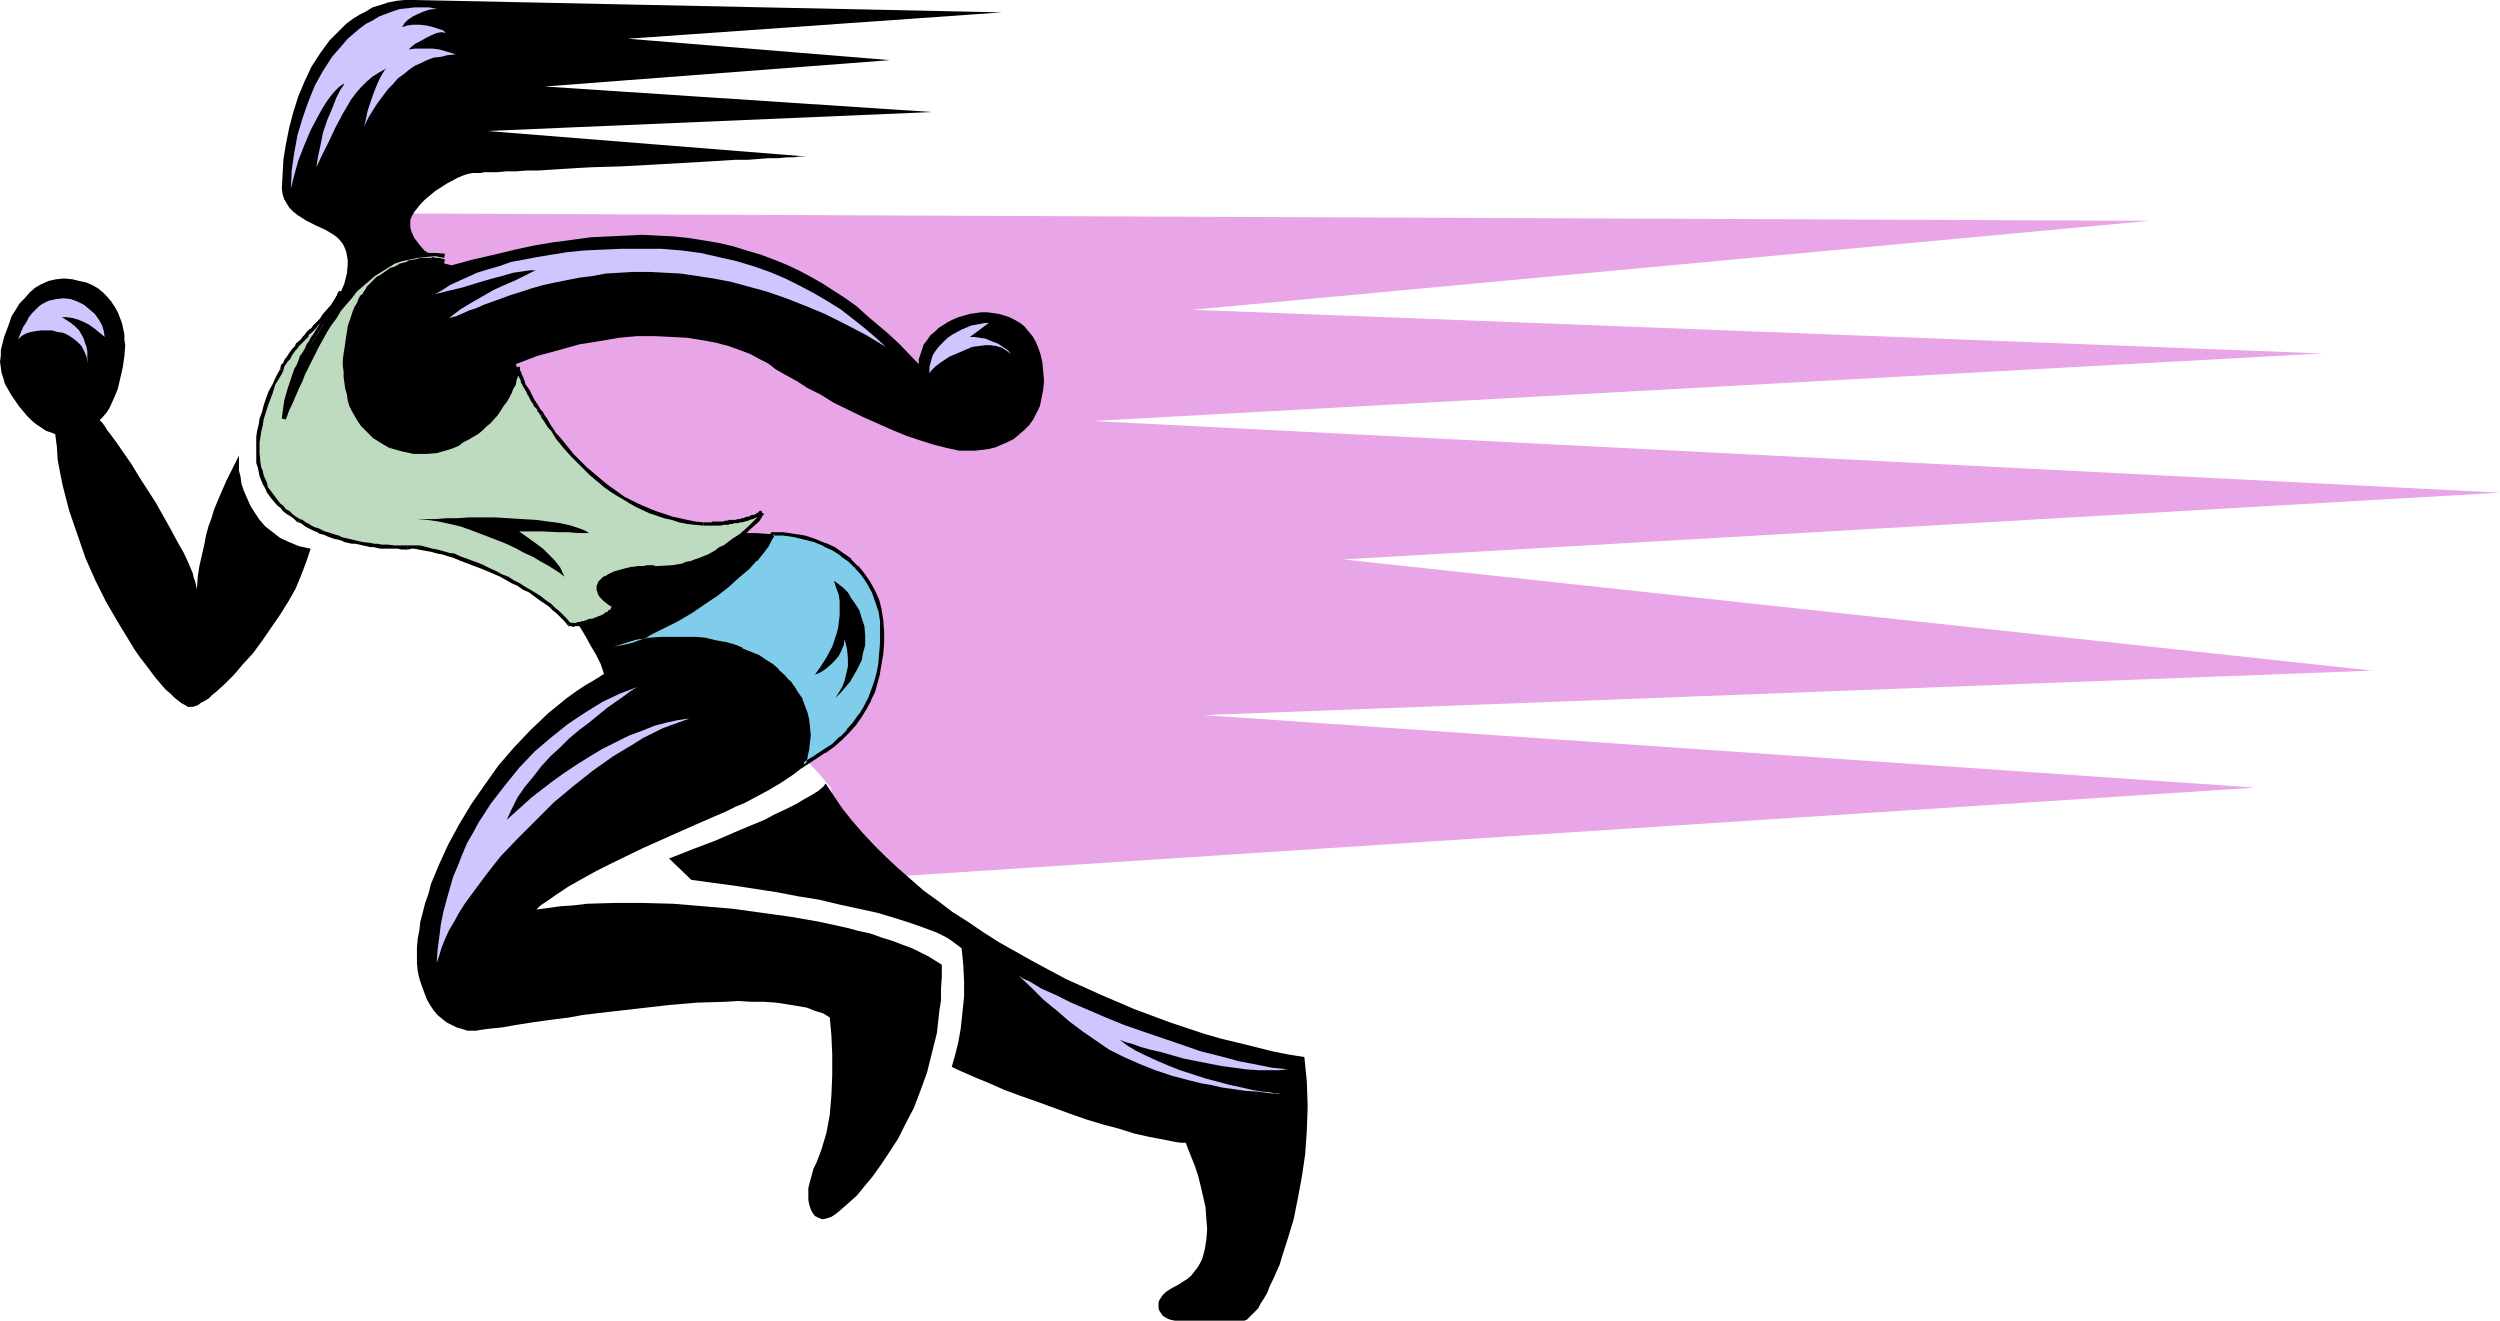 <?xml version="1.0" encoding="UTF-8" standalone="no"?>
<svg
   version="1.0"
   width="129.724mm"
   height="68.529mm"
   id="svg30"
   sodipodi:docname="T &amp; F - Runner 35.wmf"
   xmlns:inkscape="http://www.inkscape.org/namespaces/inkscape"
   xmlns:sodipodi="http://sodipodi.sourceforge.net/DTD/sodipodi-0.dtd"
   xmlns="http://www.w3.org/2000/svg"
   xmlns:svg="http://www.w3.org/2000/svg">
  <sodipodi:namedview
     id="namedview30"
     pagecolor="#ffffff"
     bordercolor="#000000"
     borderopacity="0.25"
     inkscape:showpageshadow="2"
     inkscape:pageopacity="0.0"
     inkscape:pagecheckerboard="0"
     inkscape:deskcolor="#d1d1d1"
     inkscape:document-units="mm" />
  <defs
     id="defs1">
    <pattern
       id="WMFhbasepattern"
       patternUnits="userSpaceOnUse"
       width="6"
       height="6"
       x="0"
       y="0" />
  </defs>
  <path
     style="fill:#e8a5e8;fill-opacity:1;fill-rule:evenodd;stroke:none"
     d="m 162.893,154.467 -2.424,-2.908 -2.747,-2.908 -5.494,-5.978 -5.818,-6.14 -5.656,-5.817 -2.909,-2.747 -2.747,-2.747 -2.586,-2.424 -2.586,-2.424 -2.262,-2.262 -2.262,-1.939 -2.101,-1.777 -0.97,-0.646 -0.808,-0.808 -1.131,-0.808 -1.293,-0.969 -1.293,-1.293 -1.454,-1.293 -1.454,-1.454 -1.616,-1.616 -1.778,-1.777 -1.616,-1.777 -3.717,-4.039 -1.939,-2.262 -1.778,-2.1 -3.878,-4.847 -3.717,-4.847 -3.717,-5.332 -3.394,-5.332 -3.232,-5.332 -1.293,-2.747 -1.454,-2.747 -1.131,-2.585 -1.131,-2.747 -0.97,-2.585 -0.808,-2.747 -0.646,-2.585 -0.485,-2.424 -0.162,-2.424 -0.162,-2.424 345.339,1.454 -187.779,17.45 221.553,8.564 -241.107,13.249 276.012,14.057 -226.886,13.088 201.838,21.813 -229.149,8.725 206.201,14.219 -274.558,17.935 z"
     id="path1" />
  <path
     style="fill:#000000;fill-opacity:1;fill-rule:evenodd;stroke:none"
     d="m 180.184,71.417 -3.878,-4.039 -2.101,-1.939 -2.101,-1.777 -2.101,-1.777 -1.939,-1.777 -2.262,-1.616 -2.262,-1.454 -2.262,-1.454 -2.262,-1.293 -2.424,-1.293 -2.424,-1.131 -2.424,-0.969 -2.586,-0.969 -2.747,-0.808 -2.586,-0.808 -2.747,-0.646 -2.909,-0.485 -2.909,-0.485 -3.07,-0.323 -3.07,-0.162 -3.232,-0.162 -3.232,0.162 -3.394,0.162 -3.394,0.162 -3.555,0.485 -3.717,0.485 -3.878,0.646 -3.717,0.808 -4.04,0.969 -4.202,0.969 -4.202,1.131 -1.293,-0.323 -1.293,-0.646 -1.293,-0.969 -1.454,-0.969 -0.97,-1.131 -0.97,-1.293 -0.323,-0.646 -0.323,-0.808 -0.162,-0.646 v -0.646 -0.808 l 0.323,-0.808 0.485,-0.808 0.646,-0.808 0.646,-0.808 0.808,-0.808 1.939,-1.616 2.262,-1.454 2.101,-1.131 1.131,-0.485 0.97,-0.323 0.97,-0.162 h 0.808 0.646 l 0.808,-0.162 h 1.131 1.454 l 1.616,-0.162 h 1.939 l 2.101,-0.162 h 2.262 l 2.424,-0.162 2.586,-0.162 2.586,-0.162 2.909,-0.162 5.656,-0.162 5.979,-0.323 5.656,-0.323 5.656,-0.323 2.586,-0.162 2.586,-0.162 h 2.424 l 2.101,-0.162 2.101,-0.162 h 1.939 l 1.616,-0.162 h 1.293 l 1.131,-0.162 h 0.808 0.485 0.162 L 95.505,25.691 182.769,21.974 106.817,16.966 174.528,11.795 123.139,7.594 196.505,2.424 81.123,0 H 79.346 l -1.616,0.162 -1.616,0.323 -1.454,0.485 -1.616,0.485 -1.293,0.808 -1.293,0.646 -1.293,0.808 -1.293,0.969 -2.101,2.1 -1.131,1.131 -1.778,2.424 -1.778,2.747 -1.293,2.747 -1.293,3.07 -0.97,3.07 -0.808,3.07 -0.646,3.232 -0.485,2.908 -0.162,2.908 -0.162,2.908 0.162,1.131 0.323,0.969 0.485,0.808 0.485,0.808 0.808,0.808 0.808,0.646 1.778,1.131 0.97,0.485 0.97,0.485 1.778,0.808 1.616,0.969 0.646,0.485 0.485,0.485 0.646,0.808 0.323,0.646 0.323,0.808 0.162,0.808 0.162,0.969 v 0.808 l -0.162,1.777 -0.485,1.939 -0.808,1.939 -0.97,2.1 -1.131,1.939 -2.424,4.039 -2.586,3.878 -1.131,1.777 -0.97,1.616 -0.97,1.616 -0.646,1.454 -0.646,1.616 -0.485,1.777 -0.485,1.616 -0.323,1.454 -0.162,1.616 -0.323,1.293 v 1.454 1.293 l 0.162,1.293 0.162,1.131 0.162,1.131 0.485,1.131 0.808,2.1 1.131,1.777 1.293,1.616 1.616,1.454 1.616,1.131 1.778,0.969 1.939,0.808 2.101,0.646 2.101,0.485 2.101,0.323 4.04,0.323 3.878,0.485 3.878,0.646 3.717,0.646 3.555,0.969 3.394,0.969 3.232,1.293 3.07,1.454 3.07,1.616 2.747,1.939 2.586,2.1 1.293,1.293 1.293,1.131 1.131,1.454 1.131,1.454 0.97,1.454 0.97,1.616 0.97,1.777 0.97,1.616 0.97,1.939 0.646,1.939 -1.778,1.131 -1.939,1.131 -1.939,1.293 -1.778,1.293 -3.555,2.908 -3.394,3.232 -3.232,3.393 -3.07,3.555 -2.747,3.878 -2.586,3.716 -2.424,4.039 -2.101,3.878 -1.778,3.878 -1.616,3.878 -0.485,1.939 -0.646,1.777 -0.485,1.939 -0.485,1.777 -0.162,1.616 -0.323,1.616 -0.162,1.777 v 1.454 1.616 l 0.162,1.616 0.323,1.454 0.485,1.454 0.485,1.293 0.485,1.293 0.646,1.131 0.646,0.969 0.808,0.969 0.97,0.808 0.808,0.646 0.97,0.485 0.97,0.485 1.131,0.323 0.97,0.323 h 1.131 0.646 l 0.97,-0.162 1.131,-0.162 1.454,-0.162 1.616,-0.162 1.778,-0.323 1.939,-0.323 2.101,-0.323 2.262,-0.323 2.424,-0.323 2.586,-0.323 2.586,-0.485 5.494,-0.646 5.656,-0.646 5.656,-0.646 5.656,-0.485 5.494,-0.162 2.586,-0.162 2.586,0.162 h 2.424 l 2.424,0.162 2.101,0.323 1.939,0.323 1.939,0.323 1.616,0.646 1.616,0.485 1.293,0.808 0.162,1.777 0.162,1.777 0.162,3.716 v 4.039 l -0.162,3.878 -0.323,3.878 -0.323,1.777 -0.323,1.777 -0.485,1.616 -0.485,1.616 -0.485,1.293 -0.485,1.293 -0.646,1.293 -0.323,1.293 -0.323,1.131 -0.323,1.293 v 1.131 1.131 l 0.162,0.969 0.323,0.969 0.323,0.646 0.485,0.646 0.646,0.323 0.808,0.323 0.808,-0.162 0.97,-0.323 0.97,-0.646 1.131,-0.969 1.293,-1.131 1.616,-1.454 1.454,-1.777 1.616,-1.939 1.616,-2.262 1.616,-2.424 1.778,-2.747 1.454,-2.908 1.616,-3.07 1.293,-3.393 1.293,-3.555 0.97,-3.878 0.97,-3.878 0.485,-4.363 0.323,-2.1 v -2.262 l 0.162,-2.262 v -2.424 l -1.293,-0.808 -1.293,-0.808 -1.616,-0.808 -1.616,-0.808 -1.778,-0.646 -2.101,-0.808 -2.101,-0.646 -2.262,-0.808 -2.262,-0.485 -2.424,-0.646 -5.171,-1.131 -5.494,-0.969 -5.818,-0.808 -5.818,-0.808 -5.818,-0.485 -5.818,-0.485 -5.979,-0.162 h -5.494 l -5.494,0.162 -2.586,0.323 -2.586,0.162 -2.262,0.323 -2.424,0.323 0.808,-0.808 0.97,-0.646 2.101,-1.454 2.424,-1.616 2.586,-1.454 2.909,-1.616 2.909,-1.454 5.979,-2.908 6.141,-2.747 2.909,-1.293 2.586,-1.131 2.586,-1.131 2.262,-0.969 0.97,-0.485 0.97,-0.485 0.808,-0.323 0.808,-0.323 2.424,-1.293 2.424,-1.293 2.424,-1.454 2.424,-1.616 2.262,-1.777 2.262,-1.777 2.101,-1.939 2.101,-2.1 1.778,-2.1 1.616,-2.262 1.616,-2.424 1.131,-2.424 1.131,-2.585 0.808,-2.747 0.323,-2.908 0.162,-1.454 0.162,-1.454 -0.162,-1.454 -0.162,-1.454 -0.162,-1.293 -0.323,-1.293 -0.323,-1.131 -0.323,-1.131 -0.646,-1.131 -0.485,-0.969 -1.293,-1.939 -1.454,-1.454 -1.778,-1.454 -1.939,-1.131 -2.101,-0.969 -2.101,-0.808 -2.262,-0.646 -2.262,-0.485 -2.424,-0.323 -2.424,-0.162 -2.262,-0.162 h -2.262 -2.586 l -2.424,-0.162 -2.909,-0.162 -2.909,-0.485 -3.07,-0.485 -3.07,-0.808 -3.07,-1.131 -3.232,-1.293 -1.616,-0.969 -1.454,-0.808 -1.616,-1.131 -1.454,-1.131 -1.616,-1.293 -1.454,-1.454 -1.454,-1.454 -1.293,-1.616 -1.454,-1.777 -1.293,-1.939 -1.293,-2.1 -1.293,-2.262 -1.131,-2.424 -1.131,-2.585 -0.97,-2.747 -0.97,-2.908 4.202,-1.616 4.202,-1.131 4.04,-1.131 4.04,-0.646 3.717,-0.646 3.555,-0.323 h 3.555 l 3.232,0.162 3.07,0.162 3.07,0.485 2.586,0.485 2.424,0.646 2.262,0.808 2.101,0.808 1.778,0.969 1.616,0.808 0.646,0.485 0.808,0.646 1.939,1.131 2.101,1.131 2.262,1.454 2.586,1.293 2.586,1.616 5.656,2.747 5.818,2.585 2.747,1.131 2.909,0.969 2.586,0.808 2.586,0.646 2.262,0.485 h 1.131 0.97 1.131 l 1.293,-0.162 1.293,-0.162 1.293,-0.323 1.131,-0.485 1.131,-0.485 1.293,-0.646 0.97,-0.808 1.131,-0.969 0.97,-0.969 0.808,-1.131 0.646,-1.293 0.646,-1.293 0.323,-1.616 0.323,-1.616 0.162,-1.777 -0.162,-1.777 -0.162,-1.777 -0.323,-1.454 -0.485,-1.454 -0.485,-1.131 -0.646,-1.131 -0.808,-0.969 -0.808,-0.969 -0.808,-0.646 -1.131,-0.646 -0.97,-0.485 -0.97,-0.323 -1.131,-0.323 -1.131,-0.162 -1.131,-0.162 h -1.131 l -1.131,0.162 -1.131,0.162 -1.131,0.323 -1.131,0.323 -1.131,0.485 -0.97,0.485 -0.97,0.646 -0.808,0.485 -0.808,0.808 -0.808,0.646 -0.646,0.969 -0.646,0.808 -0.323,0.969 -0.323,0.969 -0.323,0.969 z"
     id="path2" />
  <path
     style="fill:#000000;fill-opacity:1;fill-rule:evenodd;stroke:none"
     d="m 135.582,172.563 8.403,1.131 8.403,1.293 4.202,0.808 4.04,0.646 4.04,0.969 3.717,0.808 3.717,0.808 3.232,0.969 3.07,0.969 2.747,0.969 1.293,0.485 1.293,0.485 0.97,0.485 0.97,0.485 0.97,0.646 0.646,0.485 0.646,0.485 0.646,0.485 0.323,3.232 0.162,3.232 v 3.07 l -0.323,3.07 -0.323,3.07 -0.485,2.747 -0.646,2.585 -0.646,2.262 2.101,0.969 2.586,1.131 2.747,1.131 2.909,1.293 3.07,1.131 3.232,1.131 6.626,2.424 3.232,1.131 3.232,0.969 3.07,0.808 3.07,0.969 2.909,0.646 2.586,0.485 2.424,0.485 1.131,0.162 h 0.97 l 0.485,1.293 0.646,1.616 0.646,1.616 0.646,1.939 0.485,1.939 0.485,2.1 0.485,2.1 0.162,2.262 0.162,2.1 -0.162,2.1 -0.323,1.939 -0.485,1.777 -0.485,0.969 -0.485,0.808 -0.646,0.808 -0.646,0.808 -0.808,0.646 -0.808,0.485 -0.97,0.646 -0.97,0.485 -0.808,0.485 -0.646,0.485 -0.485,0.485 -0.323,0.485 -0.323,0.485 -0.162,0.485 v 0.646 0.485 l 0.162,0.485 0.323,0.485 0.323,0.485 0.485,0.323 0.646,0.323 0.485,0.162 0.808,0.162 h 0.808 12.282 0.485 l 0.485,-0.162 0.485,-0.485 0.485,-0.485 0.646,-0.646 0.646,-0.646 0.485,-0.969 0.646,-0.969 0.646,-1.131 0.485,-1.293 0.646,-1.293 0.646,-1.454 0.646,-1.454 0.485,-1.616 1.131,-3.555 1.131,-3.716 0.808,-4.039 0.808,-4.363 0.646,-4.363 0.323,-4.686 0.162,-4.686 -0.162,-4.847 -0.485,-4.847 -3.07,-0.485 -3.232,-0.646 -3.232,-0.808 -3.232,-0.808 -3.394,-0.808 -3.394,-0.969 -6.787,-2.262 -6.949,-2.585 -6.787,-2.908 -6.787,-3.07 -6.626,-3.555 -6.302,-3.555 -3.07,-1.939 -3.07,-2.1 -3.07,-1.939 -2.747,-2.1 -2.909,-2.1 -2.586,-2.262 -2.586,-2.262 -2.424,-2.262 -2.262,-2.262 -2.101,-2.262 -2.101,-2.424 -1.939,-2.424 -1.616,-2.424 -1.616,-2.424 -0.485,0.646 -0.97,0.808 -1.293,0.808 -1.454,0.808 -1.616,0.969 -1.939,0.969 -2.101,0.969 -2.101,1.131 -4.686,1.939 -4.848,2.1 -4.686,1.777 -2.424,0.969 -2.101,0.808 z"
     id="path3" />
  <path
     style="fill:#000000;fill-opacity:1;fill-rule:evenodd;stroke:none"
     d="m 46.864,89.352 v 0.808 0.969 1.131 l 0.323,1.293 0.162,1.293 0.485,1.454 0.646,1.454 0.646,1.454 0.808,1.293 0.97,1.454 1.131,1.293 1.454,1.131 1.454,1.131 1.778,0.808 1.939,0.808 2.262,0.485 -0.808,2.424 -0.97,2.585 -1.131,2.747 -1.454,2.585 -1.616,2.585 -1.778,2.585 -1.778,2.585 -1.778,2.424 -1.939,2.1 -1.778,2.1 -1.778,1.777 -1.778,1.616 -0.808,0.646 -0.646,0.646 -0.808,0.485 -0.646,0.323 -0.646,0.485 -0.485,0.162 -0.485,0.162 h -0.485 -0.485 l -0.485,-0.323 -0.646,-0.323 -0.646,-0.485 -0.808,-0.646 -0.808,-0.808 -0.97,-0.808 -0.97,-1.131 -0.97,-1.131 -0.97,-1.293 -0.97,-1.293 -1.131,-1.454 -1.131,-1.616 -0.97,-1.616 -2.262,-3.716 -2.262,-3.878 -2.101,-4.201 -1.939,-4.363 -1.616,-4.686 -1.616,-4.686 -1.293,-5.009 -0.485,-2.424 -0.485,-2.585 -0.162,-2.585 -0.323,-2.424 L 10.019,84.828 9.05,84.504 8.08,83.858 7.11,83.212 6.141,82.404 5.333,81.596 3.717,79.657 2.262,77.557 1.616,76.426 0.97,75.295 0.646,74.164 0.323,73.194 0.162,72.063 0,70.932 0.162,69.801 V 68.67 l 0.323,-1.293 0.323,-1.293 0.485,-1.293 0.485,-1.293 0.485,-1.454 0.808,-1.293 0.808,-1.293 0.97,-0.969 0.97,-1.131 1.131,-0.969 1.131,-0.646 1.454,-0.646 1.454,-0.323 1.616,-0.162 1.616,0.162 1.293,0.323 1.454,0.323 1.131,0.485 1.131,0.646 0.97,0.808 0.808,0.808 0.808,0.969 0.646,0.969 0.646,1.131 0.808,2.1 0.485,2.262 v 1.131 l 0.162,0.969 -0.162,2.1 -0.323,2.262 -0.485,2.1 -0.485,2.1 -0.808,1.939 -0.808,1.777 -0.485,0.808 -0.97,1.131 -0.485,0.485 0.485,0.485 0.485,0.646 0.485,0.808 0.646,0.808 1.293,1.777 1.454,2.1 1.454,2.1 1.454,2.424 3.232,5.009 1.454,2.585 1.454,2.585 1.293,2.424 1.293,2.262 0.97,2.1 0.808,1.939 0.162,0.808 0.323,0.808 0.162,0.808 0.162,0.646 0.162,-2.424 0.323,-2.1 0.485,-2.1 0.485,-2.1 0.323,-1.777 0.485,-1.777 0.646,-1.777 0.485,-1.616 1.293,-3.07 1.131,-2.585 1.293,-2.585 z"
     id="path4" />
  <path
     style="fill:#bfdbbf;fill-opacity:1;fill-rule:evenodd;stroke:none"
     d="m 87.264,51.381 -0.646,-0.323 h -0.808 l -0.808,-0.162 h -0.97 l -0.97,0.162 -0.97,0.162 -1.131,0.162 -1.131,0.323 -2.262,0.969 -1.131,0.646 -1.131,0.646 -0.97,0.808 -1.131,0.808 -0.97,0.969 -0.808,1.131 -0.808,1.293 -0.646,1.454 -0.646,1.777 -0.646,1.939 -0.485,2.1 -0.162,2.1 -0.323,2.262 v 2.262 l 0.323,2.262 0.323,2.262 0.646,2.1 0.97,1.939 0.485,1.131 0.646,0.808 0.808,0.808 0.808,0.808 0.808,0.808 0.97,0.646 1.131,0.485 0.97,0.646 1.293,0.323 1.131,0.485 1.131,0.162 1.131,0.162 h 2.262 l 2.262,-0.162 1.939,-0.646 2.101,-0.808 1.939,-0.969 1.778,-1.293 1.616,-1.293 1.454,-1.454 1.454,-1.616 1.131,-1.777 0.97,-1.616 0.646,-1.777 0.485,-1.616 0.323,-1.616 0.323,1.293 0.485,1.293 1.293,2.585 0.808,1.293 0.646,0.969 0.646,0.969 0.485,0.808 0.646,1.131 0.97,1.293 0.97,1.616 1.293,1.454 1.454,1.777 1.454,1.777 1.778,1.777 2.101,1.616 1.939,1.777 2.424,1.454 2.262,1.616 2.586,1.131 2.747,1.131 2.909,0.969 2.909,0.646 3.232,0.323 h 1.616 1.454 l 1.778,-0.162 1.616,-0.323 1.454,-0.323 1.454,-0.323 1.131,-0.485 0.97,-0.485 -0.323,0.646 -0.485,0.646 -0.646,0.808 -0.97,0.808 -0.97,0.969 -1.131,0.969 -1.454,0.969 -1.454,0.808 -1.454,0.969 -1.616,0.808 -1.616,0.808 -1.778,0.485 -1.778,0.485 -1.778,0.485 -1.778,0.162 -1.778,-0.162 h -1.131 -0.97 l -2.424,0.323 -2.424,0.646 -1.131,0.323 -0.808,0.485 -0.97,0.485 -0.646,0.485 -0.323,0.646 -0.162,0.646 v 0.808 l 0.323,0.323 0.162,0.485 0.485,0.323 0.323,0.485 0.646,0.485 0.646,0.323 0.323,0.323 v 0.323 l -0.162,0.323 -0.323,0.485 -0.485,0.323 -0.646,0.323 -1.616,0.808 -1.778,0.485 -1.616,0.485 h -0.646 l -0.646,0.162 -0.485,-0.162 h -0.323 l -1.293,-1.454 -1.616,-1.454 -1.778,-1.454 -1.939,-1.454 -2.101,-1.293 -2.262,-1.293 -2.262,-1.131 -2.424,-1.131 -2.424,-0.969 -2.262,-0.969 -2.262,-0.808 -2.101,-0.485 -2.101,-0.646 -1.778,-0.323 -1.616,-0.162 -1.454,-0.162 h -2.586 l -2.586,-0.162 -2.909,-0.323 -2.747,-0.485 -2.747,-0.808 -2.747,-0.969 -2.586,-1.131 -2.424,-1.293 -1.293,-0.969 -1.293,-0.969 -1.293,-1.131 -0.97,-1.293 -0.97,-1.293 -0.808,-1.454 -0.646,-1.616 -0.485,-1.616 -0.162,-1.939 -0.162,-1.939 0.162,-2.1 0.485,-2.262 0.485,-2.585 0.97,-2.585 1.131,-2.908 0.646,-1.454 0.808,-1.454 1.293,-2.262 1.454,-2.1 1.778,-1.939 1.616,-1.616 1.616,-1.777 1.616,-1.777 1.293,-1.777 0.485,-1.131 0.485,-0.969 -1.131,2.424 -1.616,2.424 -1.454,2.424 -1.778,2.747 -0.808,1.454 -0.808,1.454 -0.808,1.777 -0.646,1.777 -0.646,1.777 -0.646,2.1 -0.485,2.262 -0.485,2.262 0.485,-0.808 0.485,-0.808 0.323,-0.969 0.485,-1.131 1.131,-2.424 0.485,-1.131 0.646,-1.454 1.293,-2.585 1.454,-2.908 1.616,-2.747 1.778,-2.908 1.939,-2.585 2.101,-2.424 2.262,-2.262 1.293,-0.969 1.293,-0.969 1.454,-0.808 1.293,-0.646 1.454,-0.485 1.616,-0.485 1.454,-0.323 1.778,-0.162 h 1.616 1.778 z"
     id="path5" />
  <path
     style="fill:#000000;fill-opacity:1;fill-rule:evenodd;stroke:none"
     d="m 87.264,50.897 0.162,0.162 -0.485,-0.323 h -0.323 l -0.323,-0.162 h -0.485 -0.323 l -0.646,-0.162 -0.323,0.162 h -0.97 -0.646 -0.485 l -0.485,0.162 -0.646,0.162 -1.131,0.162 -0.485,0.323 -0.646,0.162 -0.646,0.162 -0.485,0.323 -0.646,0.323 -0.646,0.162 -0.485,0.323 -1.131,0.808 -0.485,0.323 -0.646,0.323 -0.485,0.485 -0.97,0.969 -0.485,0.485 -0.323,0.646 -0.485,0.646 0.646,0.323 0.323,-0.646 0.485,-0.485 0.485,-0.485 0.323,-0.485 0.485,-0.323 0.485,-0.485 0.485,-0.323 0.485,-0.485 1.131,-0.646 0.646,-0.323 0.485,-0.323 0.646,-0.162 0.485,-0.323 h 0.485 l 0.808,-0.162 0.485,-0.323 0.485,-0.162 0.646,-0.162 0.323,-0.162 h 0.485 0.646 l 0.485,-0.162 h 0.97 0.323 0.485 l 0.323,0.162 h 0.485 0.162 l 0.485,0.162 h 0.323 v 0.162 z"
     id="path6" />
  <path
     style="fill:#000000;fill-opacity:1;fill-rule:evenodd;stroke:none"
     d="m 71.104,57.521 h 0.162 l -0.646,0.485 -0.323,0.646 -0.323,0.808 -0.485,0.808 -0.323,0.808 -0.323,0.969 -0.323,0.969 -0.323,0.969 -0.162,1.131 -0.162,0.969 -0.162,1.131 -0.162,1.131 -0.162,0.969 -0.162,1.293 v 1.131 l 0.162,1.131 v 1.131 l 0.162,1.131 0.162,1.131 0.323,1.131 0.162,1.131 0.323,1.131 0.485,0.969 0.646,1.131 0.485,0.808 0.646,0.969 0.808,0.808 0.808,0.808 0.808,0.808 2.101,1.293 1.131,0.646 h 0.162 l 0.162,-0.808 0.162,0.162 -1.293,-0.646 -1.939,-1.293 -0.808,-0.646 -0.808,-0.808 -0.646,-0.808 -0.646,-0.808 -0.485,-0.969 -0.646,-0.969 -0.323,-0.969 -0.323,-0.969 -0.323,-1.131 -0.162,-0.969 -0.323,-1.131 v -1.131 l -0.162,-1.131 v -1.131 -1.131 -1.131 l 0.162,-0.969 0.162,-1.131 0.162,-1.131 0.162,-1.131 0.323,-0.808 0.323,-1.131 0.162,-0.969 0.485,-0.808 0.323,-0.808 0.162,-0.808 0.323,-0.646 0.485,-0.646 0.485,-0.485 V 57.844 Z"
     id="path7" />
  <path
     style="fill:#000000;fill-opacity:1;fill-rule:evenodd;stroke:none"
     d="m 76.598,87.897 2.262,0.646 2.262,0.485 h 1.131 1.293 l 2.101,-0.162 1.131,-0.323 1.131,-0.323 0.97,-0.323 1.131,-0.485 0.808,-0.646 0.97,-0.485 1.939,-1.131 0.808,-0.646 0.808,-0.808 0.808,-0.646 1.454,-1.616 0.646,-0.969 0.485,-0.808 0.646,-0.808 0.485,-0.808 0.485,-0.969 0.323,-0.808 0.485,-0.808 0.162,-0.969 0.323,-0.808 0.162,-0.808 0.162,-0.808 v 0 h -0.808 v -0.162 l -0.162,0.808 -0.162,0.646 -0.162,0.808 -0.323,0.969 -0.162,0.808 -0.485,0.808 -0.485,0.969 -0.485,0.808 -0.485,0.808 -0.646,0.808 -0.646,0.808 -1.293,1.616 -0.808,0.646 -0.808,0.646 -0.808,0.646 -1.778,1.293 -0.97,0.485 -0.97,0.485 -0.97,0.323 -0.97,0.323 -0.97,0.323 -1.131,0.323 -0.97,0.162 -0.97,0.162 h -1.293 l -0.97,-0.162 -2.424,-0.323 -2.101,-0.808 z"
     id="path8" />
  <path
     style="fill:#000000;fill-opacity:1;fill-rule:evenodd;stroke:none"
     d="m 101.161,72.063 v 0 0.162 l 0.162,0.485 0.162,0.323 v 0.323 l 0.162,0.323 0.162,0.323 0.162,0.323 0.162,0.323 v 0.323 l 0.323,0.485 v 0.162 l 0.323,0.485 0.485,0.808 0.162,0.485 0.162,0.162 0.162,0.323 0.162,0.323 0.162,0.323 0.162,0.323 0.323,0.323 v 0.162 l 0.162,0.323 0.162,0.162 0.485,0.485 v 0.323 l 0.323,0.323 0.162,0.323 0.162,0.162 v 0 l 0.646,-0.485 h -0.162 v -0.162 l -0.162,-0.162 -0.323,-0.323 -0.162,-0.323 -0.323,-0.485 -0.162,-0.323 -0.162,-0.162 -0.162,-0.323 -0.162,-0.162 -0.162,-0.323 -0.162,-0.323 -0.162,-0.323 -0.162,-0.323 -0.162,-0.323 -0.162,-0.323 -0.646,-0.969 -0.162,-0.162 -0.162,-0.485 v -0.162 l -0.162,-0.323 -0.162,-0.485 -0.162,-0.323 -0.162,-0.323 v -0.162 l -0.162,-0.323 -0.162,-0.323 v -0.323 -0.162 -0.162 z"
     id="path9" />
  <path
     style="fill:#000000;fill-opacity:1;fill-rule:evenodd;stroke:none"
     d="m 106.009,81.434 v -0.162 l 0.162,0.646 0.485,0.646 0.808,1.293 0.646,0.646 0.485,0.808 0.485,0.808 0.808,0.969 0.646,0.808 1.454,1.616 0.97,0.969 1.778,1.777 0.808,0.808 1.131,0.969 0.97,0.808 0.97,0.808 1.131,0.808 1.293,0.808 1.131,0.646 1.293,0.808 1.131,0.646 2.747,1.293 1.454,0.485 1.454,0.485 1.454,0.323 1.454,0.485 1.616,0.323 1.454,0.162 1.778,0.162 v 0 -0.646 0 l -1.616,-0.162 -1.616,-0.323 -1.454,-0.323 -1.454,-0.323 -1.454,-0.485 -1.454,-0.485 -1.293,-0.485 -2.586,-1.131 -1.293,-0.646 -1.293,-0.646 -1.131,-0.808 -1.131,-0.808 -1.131,-0.808 -0.97,-0.808 -0.97,-0.808 -1.131,-0.969 -0.808,-0.646 -1.778,-1.777 -0.97,-0.969 -1.293,-1.616 -0.646,-0.808 -0.808,-0.969 -0.646,-0.646 -0.485,-0.808 -0.485,-0.646 -0.808,-1.454 -0.485,-0.646 -0.162,-0.323 v -0.162 z"
     id="path10" />
  <path
     style="fill:#000000;fill-opacity:1;fill-rule:evenodd;stroke:none"
     d="m 138.006,103.086 h 1.454 0.323 0.808 0.485 0.323 l 0.485,-0.162 h 0.323 0.646 l 0.323,-0.162 h 0.485 l 0.323,-0.162 h 0.485 0.323 l 0.323,-0.162 h 0.485 l 0.485,-0.162 0.646,-0.162 0.323,-0.162 0.646,-0.162 0.323,-0.162 0.323,-0.162 h 0.323 l 0.323,-0.162 0.162,-0.162 0.162,-0.162 h 0.162 0.323 l -0.485,-0.646 0.162,-0.162 h -0.485 l -0.323,0.323 -0.162,0.162 h -0.162 l -0.162,0.162 -0.323,0.162 h -0.485 l -0.485,0.323 h -0.323 l -0.485,0.162 -0.323,0.162 h -0.323 l -0.323,0.162 h -0.485 l -0.323,0.162 h -0.485 -0.323 -0.485 l -0.323,0.162 h -0.485 l -0.323,0.162 h -0.485 -0.323 -0.485 -0.808 l -0.323,0.162 h -1.454 z"
     id="path11" />
  <path
     style="fill:#000000;fill-opacity:1;fill-rule:evenodd;stroke:none"
     d="m 149.157,100.5 0.162,-0.162 -0.162,0.162 -0.323,0.323 -0.485,0.808 -0.323,0.323 -1.293,1.293 -1.616,1.454 -0.485,0.323 -0.808,0.485 -0.646,0.485 -0.646,0.485 -0.646,0.485 -0.808,0.323 -0.808,0.646 -1.454,0.808 -1.616,0.646 -0.97,0.323 -0.808,0.323 -0.97,0.162 -0.646,0.323 -1.939,0.323 -2.747,0.162 h -0.646 v 0.808 h 0.646 l 2.909,-0.162 1.778,-0.485 0.97,-0.162 0.97,-0.323 0.808,-0.323 0.808,-0.323 0.808,-0.323 0.97,-0.323 1.616,-0.969 0.646,-0.485 0.97,-0.323 0.646,-0.485 0.646,-0.485 0.646,-0.485 0.646,-0.485 0.646,-0.323 1.616,-1.616 1.293,-1.131 0.485,-0.485 0.485,-0.808 0.162,-0.323 0.162,-0.162 h 0.162 z"
     id="path12" />
  <path
     style="fill:#000000;fill-opacity:1;fill-rule:evenodd;stroke:none"
     d="m 128.472,111.003 h 0.162 l -0.646,-0.162 h -0.646 -0.485 l -0.646,0.162 h -0.646 -0.485 l -0.808,0.162 h -0.485 l -0.646,0.162 -0.646,0.162 -1.131,0.323 -0.646,0.162 -0.485,0.162 -0.97,0.485 -0.485,0.323 -0.485,0.162 -0.323,0.323 -0.646,0.646 -0.162,0.485 -0.162,0.323 v 0.485 0.323 l 0.323,0.969 0.323,0.485 0.323,0.323 0.485,0.485 0.646,0.485 0.646,0.485 h 0.162 l 0.323,-0.646 v 0 l -0.646,-0.485 -0.646,-0.323 -0.485,-0.485 -0.162,-0.323 -0.323,-0.485 -0.162,-0.485 -0.162,-0.323 0.162,-0.323 v -0.323 l 0.162,-0.162 0.485,-0.485 0.323,-0.323 0.323,-0.323 0.485,-0.162 0.485,-0.162 0.485,-0.162 0.485,-0.162 0.485,-0.323 1.131,-0.162 0.646,-0.162 0.646,-0.162 h 0.485 l 0.646,-0.162 h 0.485 l 0.808,-0.162 h 0.485 0.485 0.485 l 0.485,0.162 h 0.162 z"
     id="path13" />
  <path
     style="fill:#000000;fill-opacity:1;fill-rule:evenodd;stroke:none"
     d="m 119.907,118.92 h 0.162 -0.162 v 0.162 l -0.162,0.323 v 0.162 h -0.162 l -0.323,0.162 -0.162,0.323 h -0.323 l -0.323,0.323 -0.646,0.323 -0.485,0.162 -0.323,0.162 -0.485,0.162 -0.323,0.162 h -0.485 l -0.485,0.162 -0.808,0.323 h -0.323 l -0.485,0.162 h -0.323 l -0.323,0.162 h -0.323 -0.162 -0.323 -0.162 l -0.323,-0.162 0.162,0.162 -0.485,0.646 h 0.323 0.162 0.162 l 0.485,0.162 0.323,-0.162 h 0.323 0.323 0.323 l 0.485,-0.162 0.323,-0.162 0.97,-0.162 0.485,-0.162 0.323,-0.162 0.485,-0.162 0.485,-0.162 0.323,-0.162 0.323,-0.162 0.808,-0.323 0.485,-0.323 0.323,-0.162 0.162,-0.162 0.323,-0.162 0.162,-0.162 0.323,-0.485 0.162,-0.323 v -0.323 l -0.323,-0.646 h -0.323 0.162 z"
     id="path14" />
  <path
     style="fill:#000000;fill-opacity:1;fill-rule:evenodd;stroke:none"
     d="m 111.989,122.152 h -0.162 l -0.646,-0.808 -0.646,-0.646 -0.808,-0.808 -0.808,-0.646 -0.808,-0.808 -0.97,-0.646 -0.97,-0.808 -2.101,-1.293 -1.131,-0.646 -0.97,-0.646 -1.293,-0.646 -0.97,-0.646 -1.293,-0.485 -1.131,-0.646 -1.131,-0.485 -1.293,-0.646 -1.131,-0.485 -3.555,-1.293 -0.97,-0.485 -1.131,-0.162 -1.131,-0.323 -1.131,-0.323 -0.97,-0.162 -1.778,-0.485 -0.808,-0.162 H 81.285 80.638 79.992 v 0 0.808 h 0.162 l 0.485,-0.162 h 0.646 l 0.808,0.162 0.808,0.162 1.778,0.323 1.131,0.323 0.97,0.162 0.97,0.323 1.131,0.323 1.131,0.485 3.394,1.293 1.293,0.485 1.131,0.485 1.131,0.485 1.131,0.485 1.131,0.646 1.131,0.646 1.131,0.485 1.131,0.808 1.131,0.485 1.939,1.454 0.97,0.646 0.97,0.646 0.808,0.808 0.808,0.646 0.808,0.808 0.646,0.646 0.646,0.808 v 0 z"
     id="path15" />
  <path
     style="fill:#000000;fill-opacity:1;fill-rule:evenodd;stroke:none"
     d="m 79.992,106.963 h -1.293 -0.646 -0.646 l -1.454,-0.162 h -1.131 l -0.808,-0.162 h -0.646 l -0.646,-0.162 -1.454,-0.162 -0.808,-0.162 -0.646,-0.162 -0.646,-0.162 -1.454,-0.323 -0.646,-0.162 -0.646,-0.323 -0.646,-0.162 -1.454,-0.485 -0.646,-0.162 -0.646,-0.323 -0.646,-0.323 -0.646,-0.162 -0.646,-0.323 -0.485,-0.323 -0.646,-0.323 -0.646,-0.485 -0.485,-0.162 v 0 l -0.323,0.646 v 0 l 0.485,0.162 0.646,0.485 0.485,0.323 0.646,0.323 0.646,0.323 0.808,0.323 0.485,0.323 0.808,0.162 0.646,0.323 1.293,0.485 0.808,0.162 0.646,0.162 0.646,0.323 1.454,0.323 h 0.646 l 0.808,0.162 0.646,0.162 1.454,0.323 h 0.646 l 0.646,0.162 0.808,0.162 h 1.293 1.454 0.646 l 0.646,0.162 h 1.293 z"
     id="path16" />
  <path
     style="fill:#000000;fill-opacity:1;fill-rule:evenodd;stroke:none"
     d="m 58.822,101.793 v 0 l -0.808,-0.485 -0.646,-0.485 -0.646,-0.646 -0.646,-0.323 -0.485,-0.646 -0.646,-0.485 -0.97,-1.293 -0.485,-0.646 -0.485,-0.646 -0.485,-0.646 -0.162,-0.808 -0.646,-1.454 -0.162,-0.808 -0.323,-0.808 -0.162,-0.969 -0.162,-1.777 V 87.897 86.766 l 0.162,-0.969 0.162,-1.131 0.323,-1.293 0.162,-1.131 0.808,-2.585 0.485,-1.293 0.485,-1.293 0.485,-1.616 0.808,-1.293 0.808,-1.454 -0.646,-0.323 -0.808,1.454 -0.646,1.454 -0.808,1.454 -0.485,1.293 -0.485,1.454 -0.323,1.293 -0.485,1.293 -0.162,1.131 -0.323,1.293 -0.162,1.131 v 1.131 1.131 0.969 0.969 0.969 l 0.323,0.969 0.162,0.808 0.162,0.808 0.646,1.616 0.485,0.808 0.323,0.808 0.485,0.646 0.485,0.646 1.131,1.293 0.646,0.485 0.485,0.646 0.646,0.485 0.808,0.485 0.646,0.485 0.646,0.646 h 0.162 z"
     id="path17" />
  <path
     style="fill:#000000;fill-opacity:1;fill-rule:evenodd;stroke:none"
     d="M 55.59,72.709 V 72.548 l 0.162,-0.646 0.323,-0.485 0.323,-0.485 0.485,-0.485 0.323,-0.646 0.323,-0.485 0.323,-0.485 0.485,-0.485 0.323,-0.485 0.808,-0.808 0.485,-0.485 0.485,-0.485 0.162,-0.485 0.485,-0.323 0.485,-0.485 0.485,-0.485 0.323,-0.485 0.485,-0.485 0.323,-0.323 0.485,-0.485 0.323,-0.485 1.131,-1.293 0.323,-0.485 0.323,-0.485 0.323,-0.485 0.323,-0.485 0.323,-0.646 0.162,-0.485 0.323,-0.162 v -0.162 l -0.646,-0.323 0.162,-0.162 -0.485,0.485 -0.162,0.646 -0.323,0.485 -0.323,0.485 -0.323,0.485 -0.323,0.485 -0.323,0.323 -1.131,1.293 -0.323,0.485 -0.323,0.485 -0.323,0.323 -0.485,0.485 -0.485,0.485 -0.323,0.485 -0.485,0.323 -0.485,0.485 -0.323,0.485 -0.485,0.485 -0.323,0.485 -0.97,0.808 -0.162,0.485 -0.485,0.485 -0.485,0.646 -0.323,0.485 -0.323,0.485 -0.485,0.646 -0.162,0.485 -0.485,0.485 -0.162,0.808 v 0 z"
     id="path18" />
  <path
     style="fill:#000000;fill-opacity:1;fill-rule:evenodd;stroke:none"
     d="m 66.579,57.036 v 0 l -0.323,0.485 -0.323,0.646 -0.646,1.131 -0.646,1.293 -0.485,0.485 -0.646,1.293 -0.808,1.131 -0.485,0.808 -0.323,0.485 -0.485,0.808 -0.485,0.646 -0.323,0.646 -0.485,0.646 -0.323,0.808 -0.485,0.808 -0.485,0.646 -0.323,0.969 -0.323,0.808 -0.485,0.808 -0.323,0.969 -0.323,0.969 -0.323,0.969 -0.323,0.969 -0.323,1.131 -0.323,1.131 -0.162,1.131 -0.162,1.131 -0.162,1.293 0.808,0.162 v -1.293 l 0.162,-1.131 0.323,-1.131 0.323,-1.131 0.162,-0.969 0.323,-1.131 0.323,-0.969 0.323,-0.808 0.485,-0.969 0.323,-0.808 0.323,-0.808 0.323,-0.808 0.485,-0.808 0.485,-0.808 0.323,-0.646 0.323,-0.646 0.485,-0.808 0.485,-0.646 0.323,-0.646 0.485,-0.646 0.323,-0.646 0.97,-1.293 0.646,-1.131 0.323,-0.646 0.808,-1.131 0.646,-1.293 0.323,-0.485 0.323,-0.646 v 0 z"
     id="path19" />
  <path
     style="fill:#000000;fill-opacity:1;fill-rule:evenodd;stroke:none"
     d="m 55.914,82.242 h 0.162 l 0.646,-1.777 0.485,-0.969 0.485,-1.131 0.97,-2.262 0.646,-1.293 0.485,-1.293 0.646,-1.293 0.646,-1.293 0.808,-1.616 0.646,-1.293 1.616,-2.908 0.808,-1.293 0.97,-1.293 0.97,-1.616 0.97,-1.131 1.131,-1.293 0.97,-1.293 1.131,-0.969 2.424,-2.1 1.293,-0.808 1.293,-0.808 1.293,-0.808 1.454,-0.485 1.616,-0.323 1.454,-0.323 1.616,-0.162 1.778,-0.162 1.778,0.323 0.162,-0.808 -1.939,-0.162 h -1.778 l -1.616,0.162 -1.616,0.323 -1.616,0.485 -1.454,0.485 -1.454,0.808 -1.454,0.808 -1.293,0.969 -1.293,0.969 -1.131,1.131 -1.131,0.969 -1.131,1.293 -1.131,1.293 -0.97,1.293 -0.808,1.454 -0.97,1.293 -0.97,1.454 -1.616,2.747 -0.646,1.454 -0.646,1.454 -0.808,1.454 -0.485,1.293 -0.646,1.293 -0.646,1.293 -1.131,2.424 -0.323,0.969 -0.485,0.969 -0.808,1.939 v -0.162 z"
     id="path20" />
  <path
     style="fill:#7fcceb;fill-opacity:1;fill-rule:evenodd;stroke:none"
     d="m 151.581,104.701 -0.162,0.485 -0.323,0.485 -0.323,0.646 -0.323,0.485 -0.97,1.454 -1.293,1.454 -1.616,1.616 -1.778,1.616 -2.101,1.777 -2.262,1.777 -2.424,1.777 -2.424,1.616 -2.909,1.616 -2.747,1.616 -2.909,1.293 -3.07,1.293 -3.07,0.969 -3.07,0.969 2.586,-0.808 2.424,-0.485 2.424,-0.485 2.424,-0.323 2.262,-0.323 h 2.101 2.262 l 1.939,0.162 2.101,0.162 1.939,0.323 1.778,0.485 1.778,0.485 1.778,0.485 1.454,0.808 1.616,0.646 1.293,0.808 1.293,0.969 1.293,0.969 1.131,1.131 0.97,0.969 0.97,1.131 0.646,1.293 0.808,1.131 0.485,1.293 0.485,1.454 0.323,1.293 0.162,1.454 v 1.454 1.454 l -0.162,1.454 -0.323,1.454 -0.485,1.454 2.101,-1.293 1.939,-1.293 1.778,-1.293 1.616,-1.293 1.293,-1.454 1.293,-1.454 1.131,-1.454 0.97,-1.616 0.808,-1.616 0.808,-1.616 0.485,-1.777 0.485,-1.777 0.323,-1.939 0.162,-1.939 0.162,-2.1 0.162,-2.1 -0.162,-2.1 -0.323,-2.1 -0.485,-1.939 -0.808,-1.777 -0.97,-1.777 -1.131,-1.616 -1.131,-1.454 -1.454,-1.293 -1.454,-1.131 -1.778,-1.131 -1.778,-0.808 -1.778,-0.808 -1.939,-0.485 -2.101,-0.485 -2.101,-0.323 z"
     id="path21" />
  <path
     style="fill:#000000;fill-opacity:1;fill-rule:evenodd;stroke:none"
     d="m 151.257,104.378 -0.323,0.646 h 0.162 l -0.323,0.485 v 0 l -0.323,0.646 -0.323,0.485 v 0 l -0.97,1.293 -1.293,1.616 v 0 l -1.454,1.616 -1.939,1.616 v -0.162 l -1.939,1.777 -2.262,1.777 -2.424,1.777 v 0 l -2.586,1.616 -2.747,1.616 -2.747,1.616 -2.909,1.293 v 0 l -3.07,1.293 -3.07,0.969 -2.909,0.808 0.162,0.808 2.586,-0.808 h -0.162 l 2.424,-0.485 2.586,-0.485 2.262,-0.323 2.262,-0.323 v 0 h 2.101 2.262 l 1.939,0.162 v 0 l 2.101,0.162 1.778,0.323 1.939,0.485 h -0.162 l 1.778,0.485 1.778,0.646 v -0.162 l 1.454,0.646 v 0 l 1.616,0.808 1.293,0.808 1.293,0.969 v 0 l 1.131,0.969 v 0 l 1.131,0.969 0.97,1.131 v 0 l 0.97,1.131 v -0.162 l 0.808,1.293 0.646,1.293 -0.162,-0.162 0.646,1.293 0.323,1.454 0.485,1.293 v -0.162 l 0.162,1.454 v 0 1.454 1.454 -0.162 l -0.162,1.454 -0.323,1.454 v 0 l -0.646,2.424 2.747,-1.777 1.939,-1.293 h 0.162 l 1.778,-1.293 1.454,-1.293 v 0 l 1.454,-1.454 v 0 l 1.293,-1.454 1.131,-1.616 v 0 l 0.97,-1.616 0.808,-1.454 v -0.162 l 0.808,-1.616 0.485,-1.777 0.485,-1.777 v -0.162 l 0.323,-1.939 0.323,-1.939 v 0 l 0.162,-2.1 v -2.1 l -0.162,-2.1 v -0.162 l -0.323,-1.939 v -0.162 l -0.485,-1.939 -0.808,-1.777 v 0 l -0.97,-1.777 -1.131,-1.616 v 0 l -1.131,-1.454 h -0.162 l -1.293,-1.293 v -0.162 l -1.616,-1.131 v 0 l -1.616,-1.131 -1.778,-0.808 h -0.162 l -1.939,-0.808 -1.939,-0.646 v 0 l -2.101,-0.323 -2.101,-0.323 v 0 h -2.424 l 0.323,0.646 h 2.101 -0.162 l 2.262,0.323 1.939,0.485 v 0 l 1.939,0.485 1.939,0.808 h -0.162 l 1.778,0.808 1.778,1.131 h -0.162 l 1.616,1.131 v 0 l 1.293,1.293 v 0 l 1.293,1.454 v 0 l 0.97,1.454 0.97,1.777 v 0 l 0.646,1.777 0.646,1.939 V 119.728 l 0.323,2.1 v 0 2.1 2.1 l -0.162,2.1 v -0.162 l -0.162,2.1 -0.323,1.777 v 0 l -0.485,1.777 -0.646,1.777 -0.646,1.777 v -0.162 l -0.808,1.616 -0.97,1.616 v -0.162 l -1.131,1.616 -1.293,1.454 h 0.162 l -1.454,1.454 v -0.162 l -1.454,1.454 -1.778,1.131 v 0 l -1.939,1.293 -2.101,1.293 0.646,0.485 0.323,-1.454 v -0.162 l 0.323,-1.454 0.162,-1.454 v 0 l 0.162,-1.454 -0.162,-1.454 v -0.162 l -0.162,-1.293 v -0.162 l -0.323,-1.293 -0.485,-1.293 -0.485,-1.293 v -0.162 l -0.808,-1.131 -0.808,-1.293 v 0 l -0.808,-1.131 h -0.162 l -0.97,-1.131 -1.131,-0.969 v -0.162 l -1.131,-0.969 v 0 l -1.293,-0.808 -1.454,-0.969 -1.616,-0.646 v 0 l -1.616,-0.646 v -0.162 l -1.616,-0.646 -1.778,-0.485 h -0.162 l -1.778,-0.323 -1.939,-0.485 -1.939,-0.162 h -0.162 -1.939 -2.262 -2.101 -0.162 l -2.262,0.162 -2.262,0.323 -2.424,0.485 -2.586,0.646 v 0 l -2.424,0.646 0.162,0.808 3.07,-0.808 3.07,-1.131 3.07,-1.131 v -0.162 l 2.909,-1.454 2.909,-1.454 2.747,-1.616 2.586,-1.777 v 0 l 2.424,-1.616 2.262,-1.777 1.939,-1.777 v 0 l 1.939,-1.616 1.454,-1.616 h 0.162 l 1.293,-1.616 0.97,-1.293 v 0 l 0.323,-0.646 0.323,-0.646 v 0 l 0.323,-0.485 0.162,-0.646 -0.323,0.323 z"
     id="path22" />
  <path
     style="fill:#cfc5ff;fill-opacity:1;fill-rule:evenodd;stroke:none"
     d="M 85.81,1.777 84.194,1.454 h -1.454 -1.454 l -1.454,0.162 -1.454,0.162 -1.454,0.485 -1.293,0.485 -1.293,0.485 -1.293,0.808 -1.293,0.646 -1.293,0.969 -1.131,0.969 -1.131,0.969 -0.97,1.131 -2.101,2.424 -1.778,2.747 -1.616,2.908 -1.293,3.232 -1.131,3.232 -0.97,3.232 -0.646,3.555 -0.485,3.393 -0.162,3.555 0.323,-1.293 0.323,-1.293 0.808,-2.908 1.131,-2.908 1.293,-3.07 1.454,-2.747 0.808,-1.454 0.808,-1.293 0.808,-1.131 0.808,-0.969 0.97,-0.969 0.97,-0.646 -0.323,0.646 -0.485,0.646 -0.808,1.616 -0.808,2.1 -0.97,2.262 -0.808,2.424 -0.485,2.424 -0.485,2.262 -0.162,0.969 -0.162,1.131 1.131,-2.424 1.293,-2.585 1.293,-2.747 1.454,-2.747 1.616,-2.747 0.97,-1.293 0.97,-1.131 1.131,-1.131 1.131,-0.969 1.293,-0.808 1.454,-0.808 -0.323,0.323 -0.323,0.485 -0.646,1.131 -0.646,1.454 -0.646,1.616 -1.131,3.393 -0.323,1.616 -0.323,1.293 0.808,-1.616 0.97,-1.616 0.97,-1.454 0.97,-1.293 0.97,-1.293 0.97,-0.969 0.97,-1.131 1.131,-0.808 0.97,-0.808 1.131,-0.808 1.131,-0.485 1.293,-0.646 1.293,-0.485 1.454,-0.162 1.293,-0.323 1.616,-0.162 L 88.395,10.341 87.264,10.018 86.133,9.695 84.84,9.533 H 82.416 81.285 L 80.154,9.695 80.638,9.21 81.446,8.564 82.416,8.079 83.547,7.433 84.517,6.948 85.648,6.463 86.618,6.301 87.426,6.463 87.264,6.301 86.941,5.978 85.971,5.655 85.002,5.332 83.709,5.009 82.254,4.847 H 80.962 L 79.83,5.009 78.861,5.332 79.346,4.524 79.992,3.878 80.962,3.232 81.931,2.747 83.062,2.262 84.032,1.939 85.002,1.777 Z"
     id="path23" />
  <path
     style="fill:#cfc5ff;fill-opacity:1;fill-rule:evenodd;stroke:none"
     d="m 173.72,68.024 -1.939,-1.777 -2.262,-1.939 -2.262,-1.777 -2.262,-1.777 -2.586,-1.616 -2.747,-1.616 -2.747,-1.454 -2.909,-1.454 -3.07,-1.293 -3.232,-1.131 -3.232,-0.969 -3.555,-0.808 -3.555,-0.808 -3.717,-0.485 -3.878,-0.323 h -4.04 -3.878 l -3.717,0.162 -3.555,0.162 -3.232,0.323 -3.07,0.485 -2.909,0.485 -2.586,0.485 -2.586,0.485 -2.262,0.808 -2.262,0.646 -2.101,0.646 -1.778,0.808 -1.778,0.808 -1.778,0.808 -1.454,0.969 -1.454,0.808 2.586,-0.646 2.747,-0.646 2.586,-0.808 2.747,-0.808 2.424,-0.646 2.262,-0.646 2.262,-0.323 1.131,-0.162 h 0.97 l -1.939,0.969 -1.939,0.969 -2.262,0.969 -2.101,0.969 -2.262,1.293 -2.262,1.293 -2.101,1.293 -2.101,1.616 1.293,-0.323 1.131,-0.485 1.454,-0.646 1.454,-0.485 1.454,-0.646 1.778,-0.646 1.778,-0.646 1.778,-0.646 2.101,-0.646 1.939,-0.646 2.262,-0.646 2.262,-0.485 2.424,-0.485 2.424,-0.485 2.586,-0.323 2.586,-0.485 2.747,-0.162 2.747,-0.162 h 3.07 l 3.07,0.162 3.07,0.162 3.232,0.485 3.232,0.485 3.394,0.646 3.555,0.969 3.555,0.969 3.717,1.293 3.717,1.454 3.878,1.616 3.878,1.939 4.04,2.1 z"
     id="path24" />
  <path
     style="fill:#cfc5ff;fill-opacity:1;fill-rule:evenodd;stroke:none"
     d="m 193.92,63.338 h -0.646 l -0.97,0.162 -0.808,0.162 -0.97,0.162 -1.939,0.808 -1.778,0.969 -0.97,0.646 -0.808,0.808 -0.808,0.808 -0.646,0.808 -0.646,0.969 -0.323,1.131 -0.323,1.131 v 1.293 l 0.485,-0.646 0.646,-0.646 0.808,-0.646 0.97,-0.646 0.97,-0.646 1.131,-0.485 2.262,-0.969 1.131,-0.485 1.293,-0.162 1.131,-0.162 h 1.131 l 1.131,0.162 1.131,0.323 0.97,0.646 0.808,0.646 -0.646,-0.808 -0.97,-0.646 -0.97,-0.646 -1.293,-0.485 -1.131,-0.485 -1.131,-0.162 -0.97,-0.162 h -0.97 z"
     id="path25" />
  <path
     style="fill:#cfc5ff;fill-opacity:1;fill-rule:evenodd;stroke:none"
     d="m 20.523,66.085 -0.162,-1.131 -0.323,-1.131 -0.646,-1.131 -0.808,-1.131 -1.131,-0.969 -0.97,-0.808 -1.293,-0.646 -1.293,-0.485 -1.454,-0.162 -1.454,0.162 -1.454,0.323 -0.646,0.323 -0.646,0.323 -0.646,0.485 -0.646,0.646 -0.646,0.646 -0.646,0.808 -0.485,0.969 -0.646,0.969 -0.485,1.131 -0.485,1.293 0.646,-0.646 0.808,-0.485 0.97,-0.323 0.97,-0.162 1.131,-0.162 h 0.97 1.131 l 1.131,0.323 1.131,0.162 0.97,0.485 0.97,0.646 0.808,0.646 0.808,0.808 0.485,0.969 0.485,1.131 0.323,1.293 -0.162,-1.131 v -1.131 l -0.162,-0.969 -0.323,-0.808 -0.162,-0.646 -0.323,-0.646 -0.646,-1.131 -0.808,-0.808 -0.808,-0.646 -0.97,-0.646 -0.808,-0.485 h 0.97 l 1.131,0.162 1.131,0.323 1.131,0.485 0.97,0.485 1.131,0.808 0.97,0.808 z"
     id="path26" />
  <path
     style="fill:#cfc5ff;fill-opacity:1;fill-rule:evenodd;stroke:none"
     d="m 124.917,134.755 -3.394,1.293 -3.394,1.616 -3.394,2.1 -3.394,2.262 -3.232,2.585 -3.232,2.747 -3.07,3.232 -2.747,3.393 -2.747,3.555 -2.424,3.716 -1.131,2.1 -1.131,1.939 -0.97,2.262 -0.808,2.1 -0.97,2.262 -0.646,2.262 -0.646,2.262 -0.646,2.424 -0.485,2.424 -0.323,2.585 -0.323,2.424 -0.162,2.585 0.485,-1.454 0.485,-1.616 0.646,-1.616 0.808,-1.777 0.97,-1.616 0.97,-1.777 1.131,-1.777 1.293,-1.777 2.747,-3.716 2.909,-3.716 3.394,-3.555 3.555,-3.555 3.555,-3.555 3.878,-3.232 3.878,-3.07 3.878,-2.747 4.04,-2.424 1.778,-1.131 1.939,-0.969 1.939,-0.969 1.778,-0.646 1.778,-0.646 1.778,-0.646 -2.262,0.323 -2.262,0.485 -2.424,0.646 -2.424,0.969 -2.586,0.969 -2.586,1.293 -2.586,1.293 -2.424,1.454 -2.586,1.616 -2.424,1.616 -2.262,1.616 -2.101,1.616 -2.101,1.616 -1.778,1.616 -1.616,1.454 -1.454,1.293 0.97,-2.1 1.131,-2.262 1.454,-2.1 1.616,-1.939 1.616,-2.1 1.778,-1.939 1.939,-1.777 1.778,-1.777 1.939,-1.616 1.939,-1.454 1.778,-1.454 1.778,-1.454 1.616,-1.131 1.616,-1.131 1.293,-0.969 z"
     id="path27" />
  <path
     style="fill:#cfc5ff;fill-opacity:1;fill-rule:evenodd;stroke:none"
     d="m 199.737,191.306 0.97,0.646 1.131,0.485 2.424,1.454 2.909,1.293 2.909,1.454 3.394,1.454 3.394,1.454 3.555,1.454 3.717,1.293 7.595,2.585 3.717,1.293 3.878,0.969 3.555,0.969 3.394,0.646 3.232,0.646 3.07,0.323 -1.778,0.162 h -1.939 -2.101 l -2.262,-0.162 -2.424,-0.323 -2.424,-0.323 -5.01,-0.969 -2.424,-0.485 -2.262,-0.646 -2.262,-0.646 -2.101,-0.485 -1.778,-0.485 -1.778,-0.646 -1.293,-0.323 -1.131,-0.485 1.454,1.131 1.616,0.969 1.939,0.969 2.101,0.969 2.262,0.969 2.424,0.969 5.01,1.616 2.424,0.646 2.424,0.646 2.262,0.485 2.101,0.485 1.939,0.323 1.616,0.162 0.808,0.162 h 0.646 l 0.646,0.162 h 0.323 l -2.586,-0.162 -2.424,-0.323 -2.424,-0.162 -2.262,-0.323 -2.262,-0.323 -2.101,-0.485 -1.939,-0.323 -1.939,-0.485 -3.717,-0.969 -3.394,-1.131 -3.232,-1.293 -2.909,-1.293 -2.909,-1.454 -2.586,-1.777 -2.586,-1.777 -2.586,-1.939 -2.424,-2.1 -2.586,-2.1 -2.424,-2.424 z"
     id="path28" />
  <path
     style="fill:#000000;fill-opacity:1;fill-rule:evenodd;stroke:none"
     d="m 163.539,113.911 0.485,0.323 0.646,0.485 0.808,0.646 0.808,0.808 0.646,1.131 0.808,1.131 0.808,1.293 0.485,1.616 0.485,1.454 0.162,1.777 v 1.939 l -0.485,1.777 -0.162,1.131 -0.485,0.969 -0.485,0.969 -0.646,1.131 -0.646,1.131 -0.808,0.969 -0.97,1.131 -1.131,1.131 1.293,-2.1 0.485,-1.293 0.323,-1.293 0.323,-1.454 v -1.616 l -0.162,-1.777 -0.485,-1.939 -0.162,1.131 -0.485,1.131 -0.485,0.969 -0.808,0.969 -0.808,0.808 -0.97,0.808 -0.97,0.646 -1.131,0.485 1.131,-1.616 1.131,-1.777 1.131,-2.1 0.808,-2.424 0.323,-1.131 0.162,-1.293 0.162,-1.293 v -1.293 -1.454 l -0.162,-1.293 -0.485,-1.293 z"
     id="path29" />
  <path
     style="fill:#000000;fill-opacity:1;fill-rule:evenodd;stroke:none"
     d="m 81.77,101.793 h 0.808 1.454 1.454 l 2.101,-0.162 h 2.101 l 2.262,-0.162 h 5.171 l 5.171,0.323 2.747,0.162 2.424,0.323 2.424,0.323 2.101,0.485 1.939,0.646 0.808,0.323 0.808,0.485 h -2.101 l -1.939,-0.162 h -1.939 l -3.232,-0.162 h -1.616 -2.909 l 1.131,0.808 1.131,0.808 1.131,0.808 1.293,0.969 1.131,1.131 1.131,1.131 1.131,1.454 0.808,1.777 -0.808,-0.646 -0.97,-0.646 -1.293,-0.808 -1.454,-0.808 -1.616,-0.969 -1.778,-0.808 -1.778,-0.969 -2.101,-0.969 -4.202,-1.616 -2.101,-0.808 -2.262,-0.808 -2.101,-0.485 -2.262,-0.485 -2.262,-0.323 z"
     id="path30" />
</svg>
